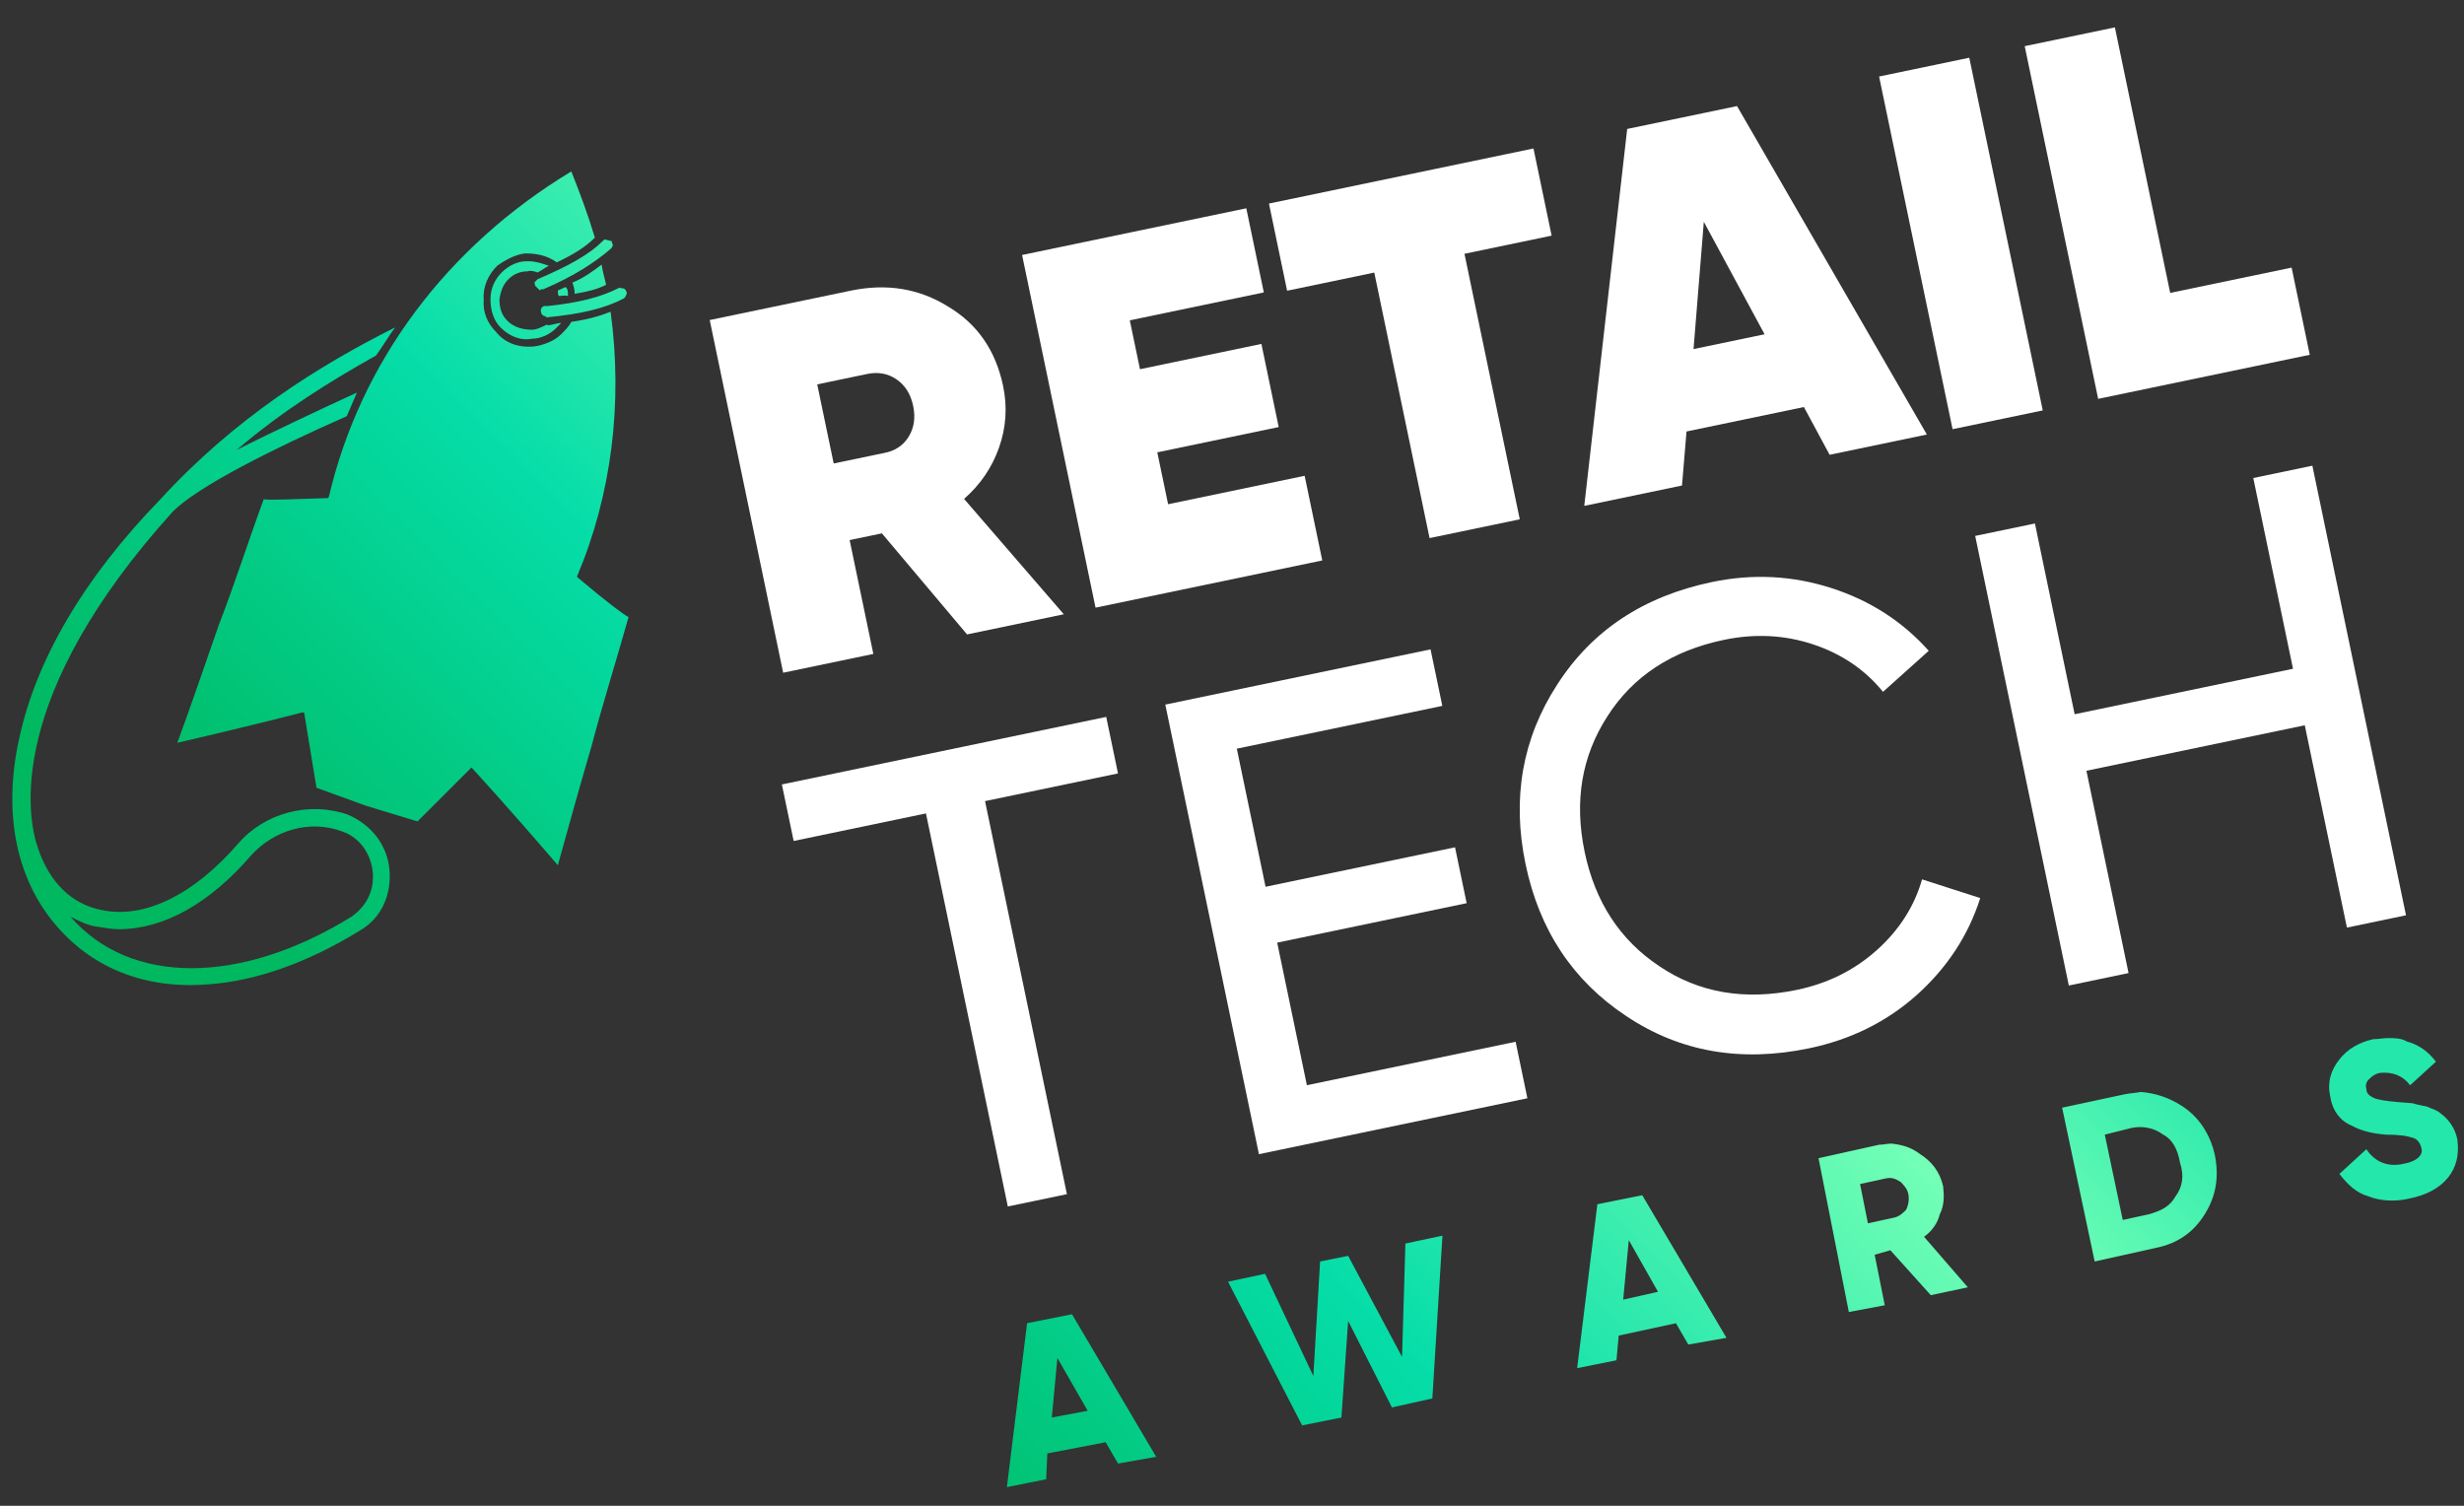 <?xml version="1.0" encoding="UTF-8" standalone="no"?>
<!DOCTYPE svg PUBLIC "-//W3C//DTD SVG 1.1//EN" "http://www.w3.org/Graphics/SVG/1.1/DTD/svg11.dtd">
<svg width="100%" height="100%" viewBox="0 0 558 341" version="1.1" xmlns="http://www.w3.org/2000/svg" xmlns:xlink="http://www.w3.org/1999/xlink" xml:space="preserve" xmlns:serif="http://www.serif.com/" style="fill-rule:evenodd;clip-rule:evenodd;stroke-linejoin:round;stroke-miterlimit:2;">
    <rect x="0" y="0" width="558" height="341" fill="#333333" stroke="none"/>
    <g transform="matrix(1,0,0,1,-252.74,-368.478)">
        <g transform="matrix(1,0,0,1,449.102,500.253)">
            <path d="M0,-47.08L-11.295,-44.728L-7.564,-26.814L3.731,-29.166C6.257,-29.612 8.145,-30.839 9.394,-32.846C10.643,-34.851 10.991,-37.185 10.436,-39.849C9.882,-42.51 8.631,-44.512 6.685,-45.853C4.739,-47.193 2.51,-47.603 0,-47.08M44.547,7.333L22.64,11.895L3.35,-10.992L-3.952,-9.471L1.418,16.315L-19.006,20.569L-35.639,-59.3L-3.692,-65.954C4.446,-67.649 11.802,-66.443 18.371,-62.334C24.984,-58.394 29.132,-52.392 30.811,-44.33C31.793,-39.613 31.487,-34.986 29.893,-30.449C28.297,-25.908 25.654,-22.025 21.962,-18.797L44.547,7.333Z" style="fill:white;fill-rule:nonzero;"/>
        </g>
        <g transform="matrix(1,0,0,1,514.822,450.82)">
            <path d="M0,20.095L2.448,31.847L33.368,25.407L37.36,44.576L-13.984,55.269L-30.618,-24.599L20.156,-35.174L24.124,-16.12L-6.226,-9.799L-3.921,1.269L23.577,-4.458L27.497,14.368L0,20.095Z" style="fill:white;fill-rule:nonzero;"/>
        </g>
        <g transform="matrix(1,0,0,1,540.111,477.86)">
            <path d="M0,-63.283L59.901,-75.758L64.012,-56.019L44.273,-51.908L56.796,8.221L36.372,12.475L23.849,-47.655L4.111,-43.544L0,-63.283Z" style="fill:white;fill-rule:nonzero;"/>
        </g>
        <g transform="matrix(1,0,0,1,638.591,456.831)">
            <path d="M0,-38.122L-2.331,-9.303L13.757,-12.653L0,-38.122ZM50.509,10.049L28.487,14.636L22.664,3.825L-3.92,9.361L-4.943,21.598L-27.078,26.208L-17.355,-59.15L7.519,-64.33L50.509,10.049Z" style="fill:white;fill-rule:nonzero;"/>
        </g>
        <g transform="matrix(-0.204,-0.979,-0.979,0.204,738.377,416.887)">
            <rect x="-38.896" y="31.63" width="81.582" height="20.862" style="fill:white;"/>
        </g>
        <g transform="matrix(1,0,0,1,731.681,458.801)">
            <path d="M0,-84.122L12.523,-23.992L40.021,-29.719L44.131,-9.98L-3.79,0L-20.424,-79.868L0,-84.122Z" style="fill:white;fill-rule:nonzero;"/>
        </g>
        <g transform="matrix(1,0,0,1,429.806,626.4)">
            <path d="M0,-80.275L73.45,-95.572L76.115,-82.773L46.008,-76.502L64.546,12.51L51.165,15.297L32.627,-73.716L2.666,-67.476L0,-80.275Z" style="fill:white;fill-rule:nonzero;"/>
        </g>
        <g transform="matrix(1,0,0,1,541.975,563.436)">
            <path d="M0,18.513L6.725,50.801L53.994,40.957L56.66,53.756L-4.136,66.417L-25.339,-35.394L34.729,-47.904L37.395,-35.105L-9.148,-25.412L-2.635,5.859L40.271,-3.077L42.907,9.577L0,18.513Z" style="fill:white;fill-rule:nonzero;"/>
        </g>
        <g transform="matrix(1,0,0,1,662.444,501.595)">
            <path d="M0,104.28C-15.515,107.511 -29.326,105.076 -41.432,96.975C-53.52,88.972 -61.118,77.503 -64.228,62.57C-67.338,47.64 -64.95,34.091 -57.062,21.926C-49.197,9.664 -37.507,1.918 -21.991,-1.313C-12.781,-3.231 -3.782,-2.776 5.001,0.046C13.784,2.872 21.144,7.611 27.083,14.265L16.725,23.555C12.646,18.538 7.37,14.956 0.906,12.812C-5.561,10.668 -12.284,10.323 -19.265,11.777C-31.097,14.241 -39.908,20.022 -45.701,29.12C-51.516,38.122 -53.23,48.343 -50.848,59.783C-48.485,71.128 -42.842,79.767 -33.918,85.698C-24.975,91.726 -14.588,93.509 -2.756,91.045C4.225,89.591 10.251,86.59 15.325,82.044C20.395,77.497 23.813,72.157 25.57,66.025L38.745,70.261C36.052,78.713 31.255,86.036 24.35,92.228C17.52,98.305 9.404,102.321 0,104.28" style="fill:white;fill-rule:nonzero;"/>
        </g>
        <g transform="matrix(1,0,0,1,772.018,545.672)">
            <path d="M0,-25.746L-8.997,-68.944L4.384,-71.73L25.588,30.081L12.207,32.868L2.666,-12.947L-46.786,-2.648L-37.244,43.167L-50.77,45.984L-71.974,-55.828L-58.448,-58.644L-49.452,-15.447L0,-25.746Z" style="fill:white;fill-rule:nonzero;"/>
        </g>
        <g transform="matrix(254.226,-254.226,-254.226,-254.226,396.102,709.067)">
            <path d="M0.313,0.584L0.313,0.584L0.312,0.584C0.295,0.6 0.285,0.609 0.283,0.612C0.257,0.6 0.232,0.587 0.207,0.576C0.184,0.565 0.16,0.553 0.136,0.542C0.181,0.514 0.205,0.5 0.205,0.5L0.206,0.499L0.178,0.46L0.192,0.43L0.208,0.4L0.256,0.4L0.256,0.399C0.256,0.399 0.255,0.371 0.251,0.318C0.274,0.331 0.297,0.344 0.319,0.356C0.343,0.37 0.368,0.383 0.393,0.397C0.392,0.4 0.39,0.413 0.388,0.437L0.388,0.438L0.388,0.438C0.44,0.459 0.486,0.495 0.521,0.541C0.514,0.544 0.507,0.548 0.499,0.554C0.496,0.553 0.492,0.553 0.489,0.553C0.483,0.553 0.476,0.556 0.471,0.56C0.464,0.566 0.46,0.574 0.461,0.583C0.461,0.591 0.464,0.598 0.47,0.603C0.475,0.609 0.483,0.612 0.491,0.612C0.497,0.611 0.504,0.609 0.509,0.605C0.514,0.6 0.518,0.594 0.519,0.587C0.53,0.583 0.539,0.581 0.547,0.581C0.554,0.594 0.56,0.607 0.566,0.621C0.477,0.643 0.387,0.63 0.313,0.584ZM0.551,0.575C0.551,0.576 0.55,0.576 0.549,0.576C0.537,0.576 0.523,0.58 0.503,0.588C0.502,0.588 0.501,0.588 0.5,0.588C0.5,0.587 0.499,0.587 0.499,0.586C0.499,0.585 0.499,0.583 0.499,0.582C0.5,0.582 0.5,0.582 0.5,0.582C0.5,0.582 0.501,0.581 0.501,0.581C0.521,0.573 0.536,0.57 0.549,0.569C0.55,0.569 0.551,0.569 0.552,0.57C0.552,0.571 0.553,0.572 0.553,0.572C0.552,0.573 0.552,0.574 0.551,0.575C0.551,0.575 0.551,0.575 0.551,0.575ZM0.506,0.601C0.502,0.605 0.496,0.607 0.49,0.607C0.484,0.607 0.478,0.605 0.473,0.6C0.468,0.595 0.465,0.589 0.465,0.583C0.465,0.575 0.468,0.568 0.474,0.564C0.478,0.56 0.484,0.558 0.489,0.558C0.491,0.558 0.492,0.558 0.494,0.558C0.492,0.56 0.489,0.561 0.487,0.563C0.487,0.563 0.487,0.564 0.486,0.564C0.483,0.565 0.48,0.566 0.478,0.568C0.474,0.572 0.471,0.577 0.471,0.583C0.471,0.588 0.473,0.592 0.477,0.596C0.481,0.599 0.485,0.601 0.49,0.601C0.495,0.601 0.499,0.599 0.502,0.596C0.504,0.595 0.505,0.593 0.506,0.591C0.509,0.59 0.511,0.59 0.514,0.589C0.512,0.593 0.51,0.597 0.507,0.6C0.507,0.6 0.506,0.601 0.506,0.601ZM0.517,0.571C0.516,0.569 0.515,0.567 0.513,0.565C0.52,0.56 0.525,0.557 0.531,0.555C0.533,0.558 0.535,0.562 0.538,0.566C0.531,0.567 0.524,0.568 0.517,0.571ZM0.507,0.574C0.506,0.573 0.505,0.572 0.505,0.571C0.506,0.57 0.508,0.569 0.509,0.567C0.511,0.569 0.512,0.57 0.512,0.572C0.51,0.573 0.509,0.573 0.507,0.574ZM0.536,0.547C0.536,0.548 0.535,0.548 0.535,0.548C0.523,0.552 0.511,0.559 0.495,0.572C0.494,0.574 0.491,0.574 0.49,0.572C0.489,0.571 0.489,0.569 0.49,0.568C0.49,0.567 0.49,0.567 0.49,0.567L0.49,0.567C0.507,0.553 0.52,0.545 0.533,0.541C0.535,0.541 0.537,0.542 0.537,0.543C0.538,0.545 0.537,0.546 0.536,0.547C0.536,0.547 0.536,0.547 0.536,0.547ZM0.237,0.658C0.168,0.657 0.11,0.642 0.067,0.614C0.028,0.589 0.005,0.555 0.001,0.518C-0.003,0.48 0.012,0.446 0.043,0.42C0.065,0.401 0.096,0.386 0.134,0.377C0.149,0.373 0.164,0.379 0.174,0.391C0.184,0.403 0.186,0.419 0.18,0.434C0.169,0.457 0.144,0.472 0.118,0.47C0.076,0.467 0.043,0.478 0.028,0.501C0.017,0.517 0.017,0.537 0.027,0.557C0.036,0.576 0.08,0.639 0.237,0.647C0.259,0.647 0.308,0.631 0.357,0.612C0.362,0.614 0.367,0.616 0.372,0.618C0.345,0.628 0.317,0.638 0.293,0.646C0.331,0.643 0.365,0.635 0.397,0.626C0.404,0.627 0.411,0.629 0.418,0.63C0.367,0.647 0.306,0.661 0.237,0.658ZM0.119,0.459C0.14,0.46 0.161,0.449 0.17,0.429C0.175,0.419 0.173,0.407 0.166,0.398C0.158,0.388 0.147,0.385 0.136,0.387C0.056,0.406 0.007,0.455 0.011,0.512C0.013,0.506 0.015,0.5 0.019,0.495C0.022,0.491 0.024,0.488 0.027,0.485C0.047,0.465 0.079,0.456 0.119,0.459ZM0.982,-0.568C0.974,-0.563 0.966,-0.561 0.958,-0.562C0.949,-0.563 0.942,-0.567 0.937,-0.575C0.932,-0.582 0.931,-0.59 0.934,-0.597C0.936,-0.604 0.94,-0.61 0.945,-0.616C0.951,-0.622 0.954,-0.626 0.956,-0.63C0.957,-0.632 0.957,-0.635 0.955,-0.638C0.953,-0.642 0.947,-0.642 0.94,-0.637C0.932,-0.632 0.928,-0.624 0.93,-0.614L0.907,-0.613C0.906,-0.621 0.906,-0.629 0.91,-0.636C0.913,-0.643 0.919,-0.65 0.927,-0.655C0.936,-0.661 0.945,-0.664 0.954,-0.663C0.962,-0.662 0.969,-0.658 0.975,-0.65C0.979,-0.644 0.98,-0.637 0.979,-0.631C0.979,-0.628 0.977,-0.625 0.976,-0.622C0.974,-0.619 0.972,-0.616 0.971,-0.614L0.965,-0.607C0.96,-0.601 0.957,-0.597 0.956,-0.594C0.955,-0.591 0.955,-0.589 0.957,-0.587C0.958,-0.585 0.96,-0.584 0.962,-0.584C0.964,-0.584 0.967,-0.584 0.97,-0.586C0.976,-0.591 0.979,-0.597 0.978,-0.605L1,-0.606C1.001,-0.598 1,-0.591 0.996,-0.584C0.995,-0.58 0.992,-0.577 0.989,-0.574C0.987,-0.572 0.984,-0.57 0.982,-0.568ZM0.847,-0.482L0.813,-0.46L0.759,-0.543L0.792,-0.564C0.804,-0.572 0.816,-0.574 0.829,-0.571C0.842,-0.568 0.852,-0.561 0.86,-0.549C0.867,-0.538 0.87,-0.525 0.867,-0.512C0.865,-0.503 0.861,-0.495 0.855,-0.488C0.852,-0.486 0.85,-0.484 0.847,-0.482ZM0.82,-0.491L0.835,-0.5C0.841,-0.504 0.845,-0.51 0.846,-0.517C0.848,-0.523 0.846,-0.53 0.841,-0.537C0.837,-0.545 0.831,-0.549 0.824,-0.55C0.817,-0.552 0.811,-0.55 0.804,-0.546L0.79,-0.537L0.82,-0.491ZM0.715,-0.395L0.682,-0.374L0.627,-0.456L0.646,-0.469L0.664,-0.442L0.673,-0.447L0.671,-0.485L0.691,-0.498L0.694,-0.456C0.7,-0.457 0.706,-0.456 0.711,-0.453C0.717,-0.451 0.721,-0.447 0.725,-0.442C0.73,-0.434 0.731,-0.426 0.729,-0.417C0.728,-0.41 0.725,-0.405 0.721,-0.4C0.719,-0.398 0.717,-0.397 0.715,-0.395ZM0.689,-0.404L0.703,-0.413C0.706,-0.415 0.707,-0.417 0.708,-0.421C0.708,-0.424 0.708,-0.427 0.706,-0.43C0.704,-0.433 0.701,-0.435 0.698,-0.436C0.695,-0.436 0.692,-0.436 0.689,-0.434L0.675,-0.425L0.689,-0.404ZM0.563,-0.296L0.481,-0.36L0.502,-0.374L0.514,-0.364L0.545,-0.384L0.541,-0.399L0.561,-0.413L0.587,-0.312L0.563,-0.296ZM0.561,-0.326L0.551,-0.362L0.532,-0.35L0.561,-0.326ZM0.46,-0.228L0.408,-0.277L0.429,-0.208L0.414,-0.198L0.36,-0.246L0.384,-0.179L0.364,-0.166L0.333,-0.263L0.354,-0.277L0.4,-0.237L0.381,-0.295L0.403,-0.309L0.48,-0.241L0.46,-0.228ZM0.256,-0.095L0.174,-0.159L0.195,-0.173L0.207,-0.162L0.238,-0.183L0.234,-0.198L0.254,-0.212L0.28,-0.111L0.256,-0.095ZM0.254,-0.124L0.244,-0.161L0.225,-0.148L0.254,-0.124Z" style="fill:url(#_Linear1);fill-rule:nonzero;"/>
        </g>
    </g>
    <defs>
        <linearGradient id="_Linear1" x1="0" y1="0" x2="1" y2="0" gradientUnits="userSpaceOnUse" gradientTransform="matrix(1,0,0,-1,0,-0.002)"><stop offset="0" style="stop-color:rgb(0,184,95);stop-opacity:1"/><stop offset="0.07" style="stop-color:rgb(0,184,95);stop-opacity:1"/><stop offset="0.41" style="stop-color:rgb(5,221,168);stop-opacity:1"/><stop offset="0.73" style="stop-color:rgb(116,255,182);stop-opacity:1"/><stop offset="0.91" style="stop-color:rgb(36,231,172);stop-opacity:1"/><stop offset="1" style="stop-color:rgb(36,231,172);stop-opacity:1"/></linearGradient>
    </defs>
</svg>
